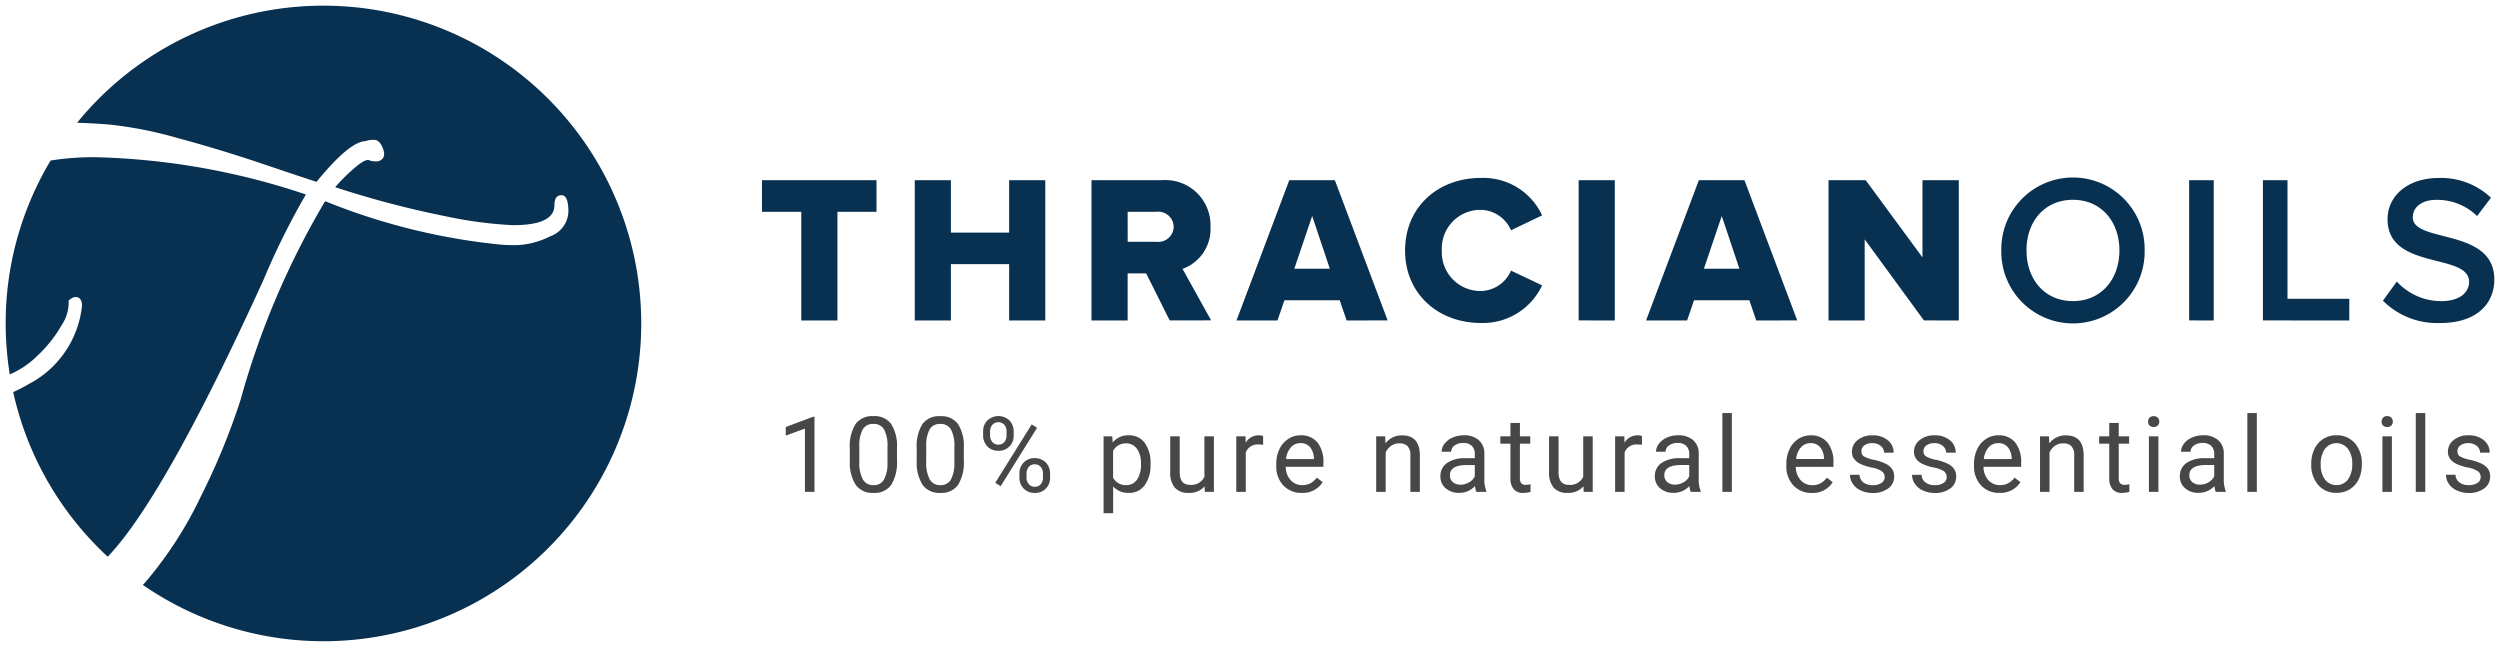 <?xml version="1.0" encoding="UTF-8"?> <svg xmlns="http://www.w3.org/2000/svg" width="220.278" height="57" viewBox="0 0 220.278 57"><g id="Group_75" data-name="Group 75" transform="translate(-5303.716 510.444)"><path id="Path_145" data-name="Path 145" d="M28,0A27.942,27.942,0,0,0,6.294,10.316c.853.026,1.784.076,2.809.156a35.018,35.018,0,0,1,5.988,1.174q3.728,1,7.632,2.319t4.668,1.556Q30.267,12,31.677,11.94a2.187,2.187,0,0,1,.793-.117c.332,0,.6.275.792.822s.059.9-.411,1.057a1.787,1.787,0,0,1-.763-.058q-.352-.234-1.439.734a15.409,15.409,0,0,0-1.615,1.615,84.35,84.35,0,0,0,9.688,2.554,36.682,36.682,0,0,0,5.989.793q3.64,0,3.64-1.761,0-.881.616-.881t.616,1.439a2.4,2.4,0,0,1-1.644,2.2,7.058,7.058,0,0,1-2.906.764,15.119,15.119,0,0,1-2.085-.117,55.836,55.836,0,0,1-14.8-3.758A71.591,71.591,0,0,0,20.7,34.72,59.906,59.906,0,0,1,17.2,43.234a34.425,34.425,0,0,1-4.873,7.545c-.078.089-.16.172-.239.26A28,28,0,1,0,28,0M26.452,16.637a62.64,62.64,0,0,0-18.67-3.288,24.083,24.083,0,0,0-3.822.295A27.862,27.862,0,0,0,0,28a28.169,28.169,0,0,0,.362,4.486,7.632,7.632,0,0,0,2.4-1.611,11.447,11.447,0,0,0,2.173-2.73,3.6,3.6,0,0,0,.616-2.055v-.117q.469-.41.822-.265t.352.734a8.8,8.8,0,0,1-4.638,6.869,12.955,12.955,0,0,1-1.425.734A27.963,27.963,0,0,0,8.989,48.551c.067-.071.136-.137.2-.209Q14.122,43,22.694,24.211a65.754,65.754,0,0,1,3.758-7.574" transform="translate(5304.216 -509.944)" fill="#083050" stroke="rgba(0,0,0,0)" stroke-miterlimit="10" stroke-width="1"></path><path id="Union_5" data-name="Union 5" d="M142.825,10.816l1.223-1.685a5.307,5.307,0,0,0,3.908,1.723c1.777,0,2.463-.871,2.463-1.7,0-2.594-7.186-.982-7.186-5.52,0-2.055,1.779-3.63,4.5-3.63a6.39,6.39,0,0,1,4.612,1.742l-1.223,1.611a5.034,5.034,0,0,0-3.593-1.426c-1.259,0-2.073.63-2.073,1.537,0,2.314,7.185.889,7.185,5.483,0,2.055-1.463,3.833-4.778,3.833A6.751,6.751,0,0,1,142.825,10.816ZM109.2,6.39a6.316,6.316,0,1,1,12.63,0,6.316,6.316,0,1,1-12.63,0Zm2.222,0c0,2.537,1.593,4.463,4.093,4.463,2.482,0,4.092-1.926,4.092-4.463,0-2.555-1.611-4.463-4.092-4.463C113.012,1.926,111.419,3.834,111.419,6.39Zm-54.756,0C56.664,2.574,59.553,0,63.35,0a5.7,5.7,0,0,1,5.389,3.3L66,4.612a2.968,2.968,0,0,0-2.648-1.8A3.4,3.4,0,0,0,59.905,6.39,3.412,3.412,0,0,0,63.35,9.964,2.968,2.968,0,0,0,66,8.167l2.741,1.3a5.766,5.766,0,0,1-5.389,3.314C59.553,12.778,56.664,10.186,56.664,6.39Zm30.943,6.168L87,10.779H82.125l-.611,1.779H77.9L82.551.2h4.018l4.649,12.354ZM82.995,8h3.13L84.569,3.353ZM51.517,12.558l-.611-1.779H46.035l-.612,1.779H41.813L46.462.2H50.48l4.649,12.354ZM46.906,8h3.129L48.48,3.353Zm85.345,4.555V.2h2.166V10.65h5.445v1.907Zm-6.5,0V.2h2.166V12.557Zm-23.368,0L97.161,5.408v7.149H93.976V.2h3.278l5,6.8V.2h3.2V12.557Zm-30.425,0V.2h3.186V12.557Zm-36.034,0L33.852,8.409H32.221v4.148H29.035V.2h6.186a3.978,3.978,0,0,1,4.3,4.112,3.721,3.721,0,0,1-2.464,3.7l2.519,4.537Zm-3.7-6.927H34.74A1.363,1.363,0,0,0,36.277,4.3,1.36,1.36,0,0,0,34.74,2.982H32.221ZM21.779,12.557V7.593H16.648v4.963H13.463V.2h3.185V4.815h5.131V.2h3.185V12.557Zm-18.315,0V2.983H0V.2H10.094V2.983H6.65v9.574Z" transform="translate(5370.853 -494.766)" fill="#083050" stroke="rgba(0,0,0,0)" stroke-miterlimit="10" stroke-width="1"></path><path id="Union_6" data-name="Union 6" d="M28.005,8.824V2.052h.764l.041.542a1.721,1.721,0,0,1,1.419-.633,1.667,1.667,0,0,1,1.4.664,2.957,2.957,0,0,1,.513,1.849v.077a2.931,2.931,0,0,1-.511,1.8,1.64,1.64,0,0,1-1.384.682,1.794,1.794,0,0,1-1.4-.565V8.824Zm.837-5.478V5.682a1.233,1.233,0,0,0,1.148.669,1.135,1.135,0,0,0,.958-.477A2.373,2.373,0,0,0,31.3,4.457a2.161,2.161,0,0,0-.353-1.306,1.133,1.133,0,0,0-.967-.48A1.23,1.23,0,0,0,28.842,3.346ZM20.974,6.662a1.35,1.35,0,0,1-.383-1.006V5.33a1.327,1.327,0,0,1,.377-.975,1.3,1.3,0,0,1,.97-.382,1.319,1.319,0,0,1,.973.38,1.362,1.362,0,0,1,.379,1.008v.322a1.329,1.329,0,0,1-.377.974,1.3,1.3,0,0,1-.966.382A1.336,1.336,0,0,1,20.974,6.662Zm.442-1.921a.874.874,0,0,0-.2.6v.336a.863.863,0,0,0,.2.587.672.672,0,0,0,.534.23.655.655,0,0,0,.52-.225.9.9,0,0,0,.195-.61V5.327a.853.853,0,0,0-.2-.584.659.659,0,0,0-.526-.228A.671.671,0,0,0,21.416,4.741ZM147.252,6.825a1.682,1.682,0,0,1-.709-.581,1.4,1.4,0,0,1-.255-.807h.837a.867.867,0,0,0,.337.668,1.312,1.312,0,0,0,.83.246,1.342,1.342,0,0,0,.762-.193.588.588,0,0,0,.286-.513.613.613,0,0,0-.256-.526,2.448,2.448,0,0,0-.889-.324,4.224,4.224,0,0,1-1.009-.325,1.456,1.456,0,0,1-.551-.453,1.085,1.085,0,0,1-.178-.625,1.268,1.268,0,0,1,.509-1.017,1.99,1.99,0,0,1,1.3-.415,2.046,2.046,0,0,1,1.35.429,1.364,1.364,0,0,1,.517,1.1h-.842A.756.756,0,0,0,149,2.9a1.1,1.1,0,0,0-.735-.249,1.149,1.149,0,0,0-.715.2.625.625,0,0,0-.257.52.507.507,0,0,0,.24.457,2.938,2.938,0,0,0,.865.293,4.556,4.556,0,0,1,1.015.335,1.468,1.468,0,0,1,.577.469,1.145,1.145,0,0,1,.186.666,1.25,1.25,0,0,1-.524,1.051,2.2,2.2,0,0,1-1.36.4A2.453,2.453,0,0,1,147.252,6.825ZM135.03,6.342a2.652,2.652,0,0,1-.616-1.831V4.453A2.888,2.888,0,0,1,134.7,3.16a2.076,2.076,0,0,1,1.937-1.2,2.062,2.062,0,0,1,1.616.69,2.665,2.665,0,0,1,.617,1.841v.058a2.913,2.913,0,0,1-.273,1.282,2.078,2.078,0,0,1-.782.883,2.158,2.158,0,0,1-1.169.317A2.058,2.058,0,0,1,135.03,6.342Zm.6-3.2a2.27,2.27,0,0,0-.38,1.411,2.1,2.1,0,0,0,.377,1.307,1.28,1.28,0,0,0,2.024-.007,2.29,2.29,0,0,0,.375-1.4,2.1,2.1,0,0,0-.382-1.3,1.27,1.27,0,0,0-2.014-.008ZM123.3,6.626a1.322,1.322,0,0,1-.464-1.038,1.381,1.381,0,0,1,.582-1.186,2.732,2.732,0,0,1,1.633-.423h.814V3.594a.936.936,0,0,0-.262-.7,1.052,1.052,0,0,0-.772-.26,1.219,1.219,0,0,0-.751.226.667.667,0,0,0-.3.547h-.841a1.153,1.153,0,0,1,.26-.708,1.749,1.749,0,0,1,.706-.54,2.378,2.378,0,0,1,.978-.2,1.93,1.93,0,0,1,1.325.422,1.524,1.524,0,0,1,.5,1.164V5.8a2.769,2.769,0,0,0,.171,1.073v.073H126a1.72,1.72,0,0,1-.117-.515,1.87,1.87,0,0,1-1.393.6A1.73,1.73,0,0,1,123.3,6.626Zm.373-1.155a.76.76,0,0,0,.262.615,1.011,1.011,0,0,0,.673.221,1.478,1.478,0,0,0,.747-.2,1.231,1.231,0,0,0,.51-.529v-1h-.655Q123.672,4.569,123.673,5.47ZM116.9,6.7a1.46,1.46,0,0,1-.285-.964V2.7h-.89V2.052h.89V.868h.837V2.052h.913V2.7h-.913V5.737a.68.68,0,0,0,.122.442.514.514,0,0,0,.415.146,1.987,1.987,0,0,0,.4-.054v.675a2.429,2.429,0,0,1-.64.089A1.045,1.045,0,0,1,116.9,6.7Zm-11.575-.316a2.425,2.425,0,0,1-.624-1.747V4.48a2.932,2.932,0,0,1,.278-1.3,2.172,2.172,0,0,1,.778-.9,1.957,1.957,0,0,1,1.082-.322,1.834,1.834,0,0,1,1.484.628,2.718,2.718,0,0,1,.529,1.8v.349h-3.314a1.741,1.741,0,0,0,.422,1.169,1.333,1.333,0,0,0,1.029.445,1.475,1.475,0,0,0,.75-.179,1.915,1.915,0,0,0,.538-.481l.511.4a2.055,2.055,0,0,1-1.845.944A2.139,2.139,0,0,1,105.325,6.381Zm.664-3.364a1.81,1.81,0,0,0-.425,1.033h2.45V3.988A1.592,1.592,0,0,0,107.672,3a1.052,1.052,0,0,0-.833-.35A1.121,1.121,0,0,0,105.989,3.017Zm-5.784,3.808a1.679,1.679,0,0,1-.708-.581,1.4,1.4,0,0,1-.256-.807h.837a.87.87,0,0,0,.337.668,1.312,1.312,0,0,0,.83.246,1.342,1.342,0,0,0,.762-.193.59.59,0,0,0,.286-.513.612.612,0,0,0-.255-.526,2.463,2.463,0,0,0-.89-.324,4.209,4.209,0,0,1-1.009-.325,1.456,1.456,0,0,1-.551-.453,1.085,1.085,0,0,1-.178-.625,1.268,1.268,0,0,1,.509-1.017,1.99,1.99,0,0,1,1.3-.415,2.046,2.046,0,0,1,1.35.429,1.364,1.364,0,0,1,.517,1.1h-.841a.757.757,0,0,0-.291-.592,1.1,1.1,0,0,0-.735-.249,1.149,1.149,0,0,0-.715.2.625.625,0,0,0-.257.52.507.507,0,0,0,.24.457,2.938,2.938,0,0,0,.865.293,4.557,4.557,0,0,1,1.015.335,1.461,1.461,0,0,1,.577.469,1.145,1.145,0,0,1,.187.666,1.253,1.253,0,0,1-.524,1.051,2.2,2.2,0,0,1-1.361.4A2.453,2.453,0,0,1,100.205,6.825Zm-5.468,0a1.679,1.679,0,0,1-.708-.581,1.4,1.4,0,0,1-.255-.807h.836a.868.868,0,0,0,.338.668,1.309,1.309,0,0,0,.829.246,1.34,1.34,0,0,0,.762-.193.589.589,0,0,0,.287-.513.613.613,0,0,0-.256-.526,2.463,2.463,0,0,0-.89-.324,4.209,4.209,0,0,1-1.009-.325,1.471,1.471,0,0,1-.551-.453,1.085,1.085,0,0,1-.178-.625,1.268,1.268,0,0,1,.509-1.017,1.991,1.991,0,0,1,1.3-.415,2.043,2.043,0,0,1,1.349.429,1.362,1.362,0,0,1,.518,1.1h-.841a.757.757,0,0,0-.291-.592,1.1,1.1,0,0,0-.735-.249,1.145,1.145,0,0,0-.715.2.624.624,0,0,0-.258.52.507.507,0,0,0,.24.457,2.947,2.947,0,0,0,.866.293,4.575,4.575,0,0,1,1.015.335,1.476,1.476,0,0,1,.577.469,1.153,1.153,0,0,1,.187.666,1.255,1.255,0,0,1-.524,1.051,2.207,2.207,0,0,1-1.362.4A2.453,2.453,0,0,1,94.737,6.825ZM88.79,6.381a2.422,2.422,0,0,1-.625-1.747V4.48a2.932,2.932,0,0,1,.278-1.3,2.172,2.172,0,0,1,.778-.9A1.958,1.958,0,0,1,90.3,1.963a1.835,1.835,0,0,1,1.483.628,2.718,2.718,0,0,1,.529,1.8v.349H89a1.741,1.741,0,0,0,.422,1.169,1.331,1.331,0,0,0,1.029.445,1.47,1.47,0,0,0,.75-.179,1.915,1.915,0,0,0,.538-.481l.511.4a2.053,2.053,0,0,1-1.845.944A2.135,2.135,0,0,1,88.79,6.381Zm.664-3.364a1.79,1.79,0,0,0-.425,1.033h2.45V3.988A1.592,1.592,0,0,0,91.135,3a1.051,1.051,0,0,0-.832-.35A1.117,1.117,0,0,0,89.454,3.017ZM77.041,6.626a1.325,1.325,0,0,1-.463-1.038,1.384,1.384,0,0,1,.58-1.186,2.741,2.741,0,0,1,1.635-.423h.814V3.594a.94.94,0,0,0-.262-.7,1.055,1.055,0,0,0-.774-.26,1.222,1.222,0,0,0-.75.226.668.668,0,0,0-.3.547h-.841a1.153,1.153,0,0,1,.26-.708,1.753,1.753,0,0,1,.7-.54,2.379,2.379,0,0,1,.979-.2,1.93,1.93,0,0,1,1.325.422,1.523,1.523,0,0,1,.5,1.164V5.8a2.748,2.748,0,0,0,.172,1.073v.073h-.877a1.745,1.745,0,0,1-.118-.515,1.868,1.868,0,0,1-1.392.6A1.731,1.731,0,0,1,77.041,6.626Zm.373-1.155a.761.761,0,0,0,.263.615,1.009,1.009,0,0,0,.673.221,1.474,1.474,0,0,0,.746-.2,1.233,1.233,0,0,0,.511-.529v-1h-.656Q77.415,4.569,77.414,5.47ZM67.669,6.579a1.968,1.968,0,0,1-.413-1.345V2.052h.836v3.16q0,1.111.9,1.112a1.251,1.251,0,0,0,1.275-.714V2.052h.837V6.943h-.8l-.017-.483a1.779,1.779,0,0,1-1.433.574A1.52,1.52,0,0,1,67.669,6.579ZM64.138,6.7a1.465,1.465,0,0,1-.285-.964V2.7h-.89V2.052h.89V.868h.837V2.052H65.6V2.7h-.913V5.737a.68.68,0,0,0,.122.442.515.515,0,0,0,.416.146,2.023,2.023,0,0,0,.4-.054v.675a2.455,2.455,0,0,1-.642.089A1.045,1.045,0,0,1,64.138,6.7Zm-5.99-.071a1.322,1.322,0,0,1-.464-1.038A1.382,1.382,0,0,1,58.265,4.4,2.738,2.738,0,0,1,59.9,3.978h.814V3.594a.94.94,0,0,0-.262-.7,1.054,1.054,0,0,0-.773-.26,1.218,1.218,0,0,0-.75.226.667.667,0,0,0-.3.547h-.841a1.153,1.153,0,0,1,.26-.708,1.749,1.749,0,0,1,.706-.54,2.378,2.378,0,0,1,.978-.2,1.93,1.93,0,0,1,1.325.422,1.524,1.524,0,0,1,.5,1.164V5.8a2.769,2.769,0,0,0,.171,1.073v.073h-.877a1.745,1.745,0,0,1-.118-.515,1.868,1.868,0,0,1-1.392.6A1.728,1.728,0,0,1,58.148,6.626Zm.373-1.155a.76.76,0,0,0,.262.615,1.009,1.009,0,0,0,.673.221,1.472,1.472,0,0,0,.746-.2,1.228,1.228,0,0,0,.511-.529v-1h-.656Q58.521,4.569,58.521,5.47Zm-14.674.91a2.422,2.422,0,0,1-.625-1.747V4.48a2.932,2.932,0,0,1,.278-1.3,2.172,2.172,0,0,1,.778-.9,1.958,1.958,0,0,1,1.083-.322,1.835,1.835,0,0,1,1.483.628,2.718,2.718,0,0,1,.529,1.8v.349H44.059a1.741,1.741,0,0,0,.422,1.169,1.331,1.331,0,0,0,1.029.445,1.47,1.47,0,0,0,.75-.179,1.915,1.915,0,0,0,.538-.481l.511.4a2.053,2.053,0,0,1-1.845.944A2.135,2.135,0,0,1,43.847,6.381Zm.663-3.364a1.8,1.8,0,0,0-.424,1.033h2.449V3.988A1.586,1.586,0,0,0,46.193,3a1.051,1.051,0,0,0-.832-.35A1.12,1.12,0,0,0,44.51,3.017ZM34.29,6.579a1.968,1.968,0,0,1-.413-1.345V2.052h.836v3.16q0,1.111.9,1.112a1.25,1.25,0,0,0,1.275-.714V2.052h.837V6.943h-.8l-.017-.483a1.779,1.779,0,0,1-1.433.574A1.52,1.52,0,0,1,34.29,6.579ZM12.063,6.335a3.626,3.626,0,0,1-.525-2.087V3.133a3.742,3.742,0,0,1,.5-2.157,1.8,1.8,0,0,1,1.573-.7,1.813,1.813,0,0,1,1.563.68,3.606,3.606,0,0,1,.516,2.1V4.136a3.817,3.817,0,0,1-.5,2.184,1.783,1.783,0,0,1-1.567.714A1.8,1.8,0,0,1,12.063,6.335Zm.614-4.894a3,3,0,0,0-.3,1.488V4.268a3.116,3.116,0,0,0,.31,1.576,1.026,1.026,0,0,0,.938.508,1.008,1.008,0,0,0,.919-.48,2.994,2.994,0,0,0,.314-1.509V2.993a3.073,3.073,0,0,0-.3-1.549,1.028,1.028,0,0,0-.944-.486A1.015,1.015,0,0,0,12.677,1.441ZM6.17,6.335a3.626,3.626,0,0,1-.525-2.087V3.133a3.742,3.742,0,0,1,.5-2.157A1.8,1.8,0,0,1,7.72.271a1.813,1.813,0,0,1,1.563.68A3.6,3.6,0,0,1,9.8,3.05V4.136A3.825,3.825,0,0,1,9.3,6.32a1.784,1.784,0,0,1-1.568.714A1.8,1.8,0,0,1,6.17,6.335Zm.614-4.894a3,3,0,0,0-.3,1.488V4.268a3.118,3.118,0,0,0,.309,1.576,1.026,1.026,0,0,0,.938.508,1.008,1.008,0,0,0,.919-.48,2.994,2.994,0,0,0,.314-1.509V2.993a3.062,3.062,0,0,0-.3-1.549A1.027,1.027,0,0,0,7.72.958,1.016,1.016,0,0,0,6.784,1.441Zm136.839,5.5V0h.837V6.944Zm-2.94,0V2.052h.836V6.944Zm-11.9,0V0h.836V6.944Zm-8.673,0V2.052h.837V6.944Zm-6.583,0V3.707a1.13,1.13,0,0,0-.241-.783.973.973,0,0,0-.739-.253,1.2,1.2,0,0,0-.715.217,1.461,1.461,0,0,0-.479.571V6.944h-.837V2.052h.79l.027.614a1.785,1.785,0,0,1,1.465-.7q1.551,0,1.564,1.75V6.944Zm-31,0V0h.837V6.944Zm-9.45,0V2.052h.814l.013.564a1.3,1.3,0,0,1,1.167-.654.852.852,0,0,1,.37.062V2.8a2.489,2.489,0,0,0-.411-.031,1.1,1.1,0,0,0-1.117.7V6.944Zm-18.04,0V3.707a1.13,1.13,0,0,0-.241-.783.973.973,0,0,0-.74-.253,1.206,1.206,0,0,0-.715.217,1.487,1.487,0,0,0-.479.571V6.944h-.837V2.052h.791l.027.614a1.785,1.785,0,0,1,1.465-.7q1.55,0,1.564,1.75V6.944Zm-15.339,0V2.052h.814l.013.564a1.3,1.3,0,0,1,1.167-.654.849.849,0,0,1,.37.062V2.8a2.489,2.489,0,0,0-.411-.031,1.1,1.1,0,0,0-1.116.7V6.944Zm-38.008,0V1.369L0,1.989V1.23l2.4-.9h.132V6.944Zm16.772-.8L21.672,1l.474.3L18.932,6.447Zm-.687-3.2a1.347,1.347,0,0,1-.384-1.006V1.628a1.335,1.335,0,0,1,.377-.977,1.418,1.418,0,0,1,1.945,0,1.388,1.388,0,0,1,.372,1v.322a1.318,1.318,0,0,1-.378.974,1.3,1.3,0,0,1-.961.377A1.328,1.328,0,0,1,17.77,2.95ZM18.2,1.04a.9.9,0,0,0-.195.6v.331a.86.86,0,0,0,.2.583.673.673,0,0,0,.533.229.66.66,0,0,0,.518-.222.885.885,0,0,0,.2-.608v-.33a.881.881,0,0,0-.195-.586.721.721,0,0,0-1.057,0Zm122.535.053a.482.482,0,0,1-.125-.34.5.5,0,0,1,.125-.343.463.463,0,0,1,.368-.14.475.475,0,0,1,.371.14.5.5,0,0,1,.127.343.479.479,0,0,1-.127.34.483.483,0,0,1-.371.135A.472.472,0,0,1,140.739,1.094Zm-20.575,0a.481.481,0,0,1-.124-.34.5.5,0,0,1,.124-.343.557.557,0,0,1,.739,0,.492.492,0,0,1,.126.343.474.474,0,0,1-.126.34.573.573,0,0,1-.739,0Z" transform="translate(5372.949 -474.049)" fill="#464749" stroke="rgba(0,0,0,0)" stroke-miterlimit="10" stroke-width="1"></path></g></svg> 